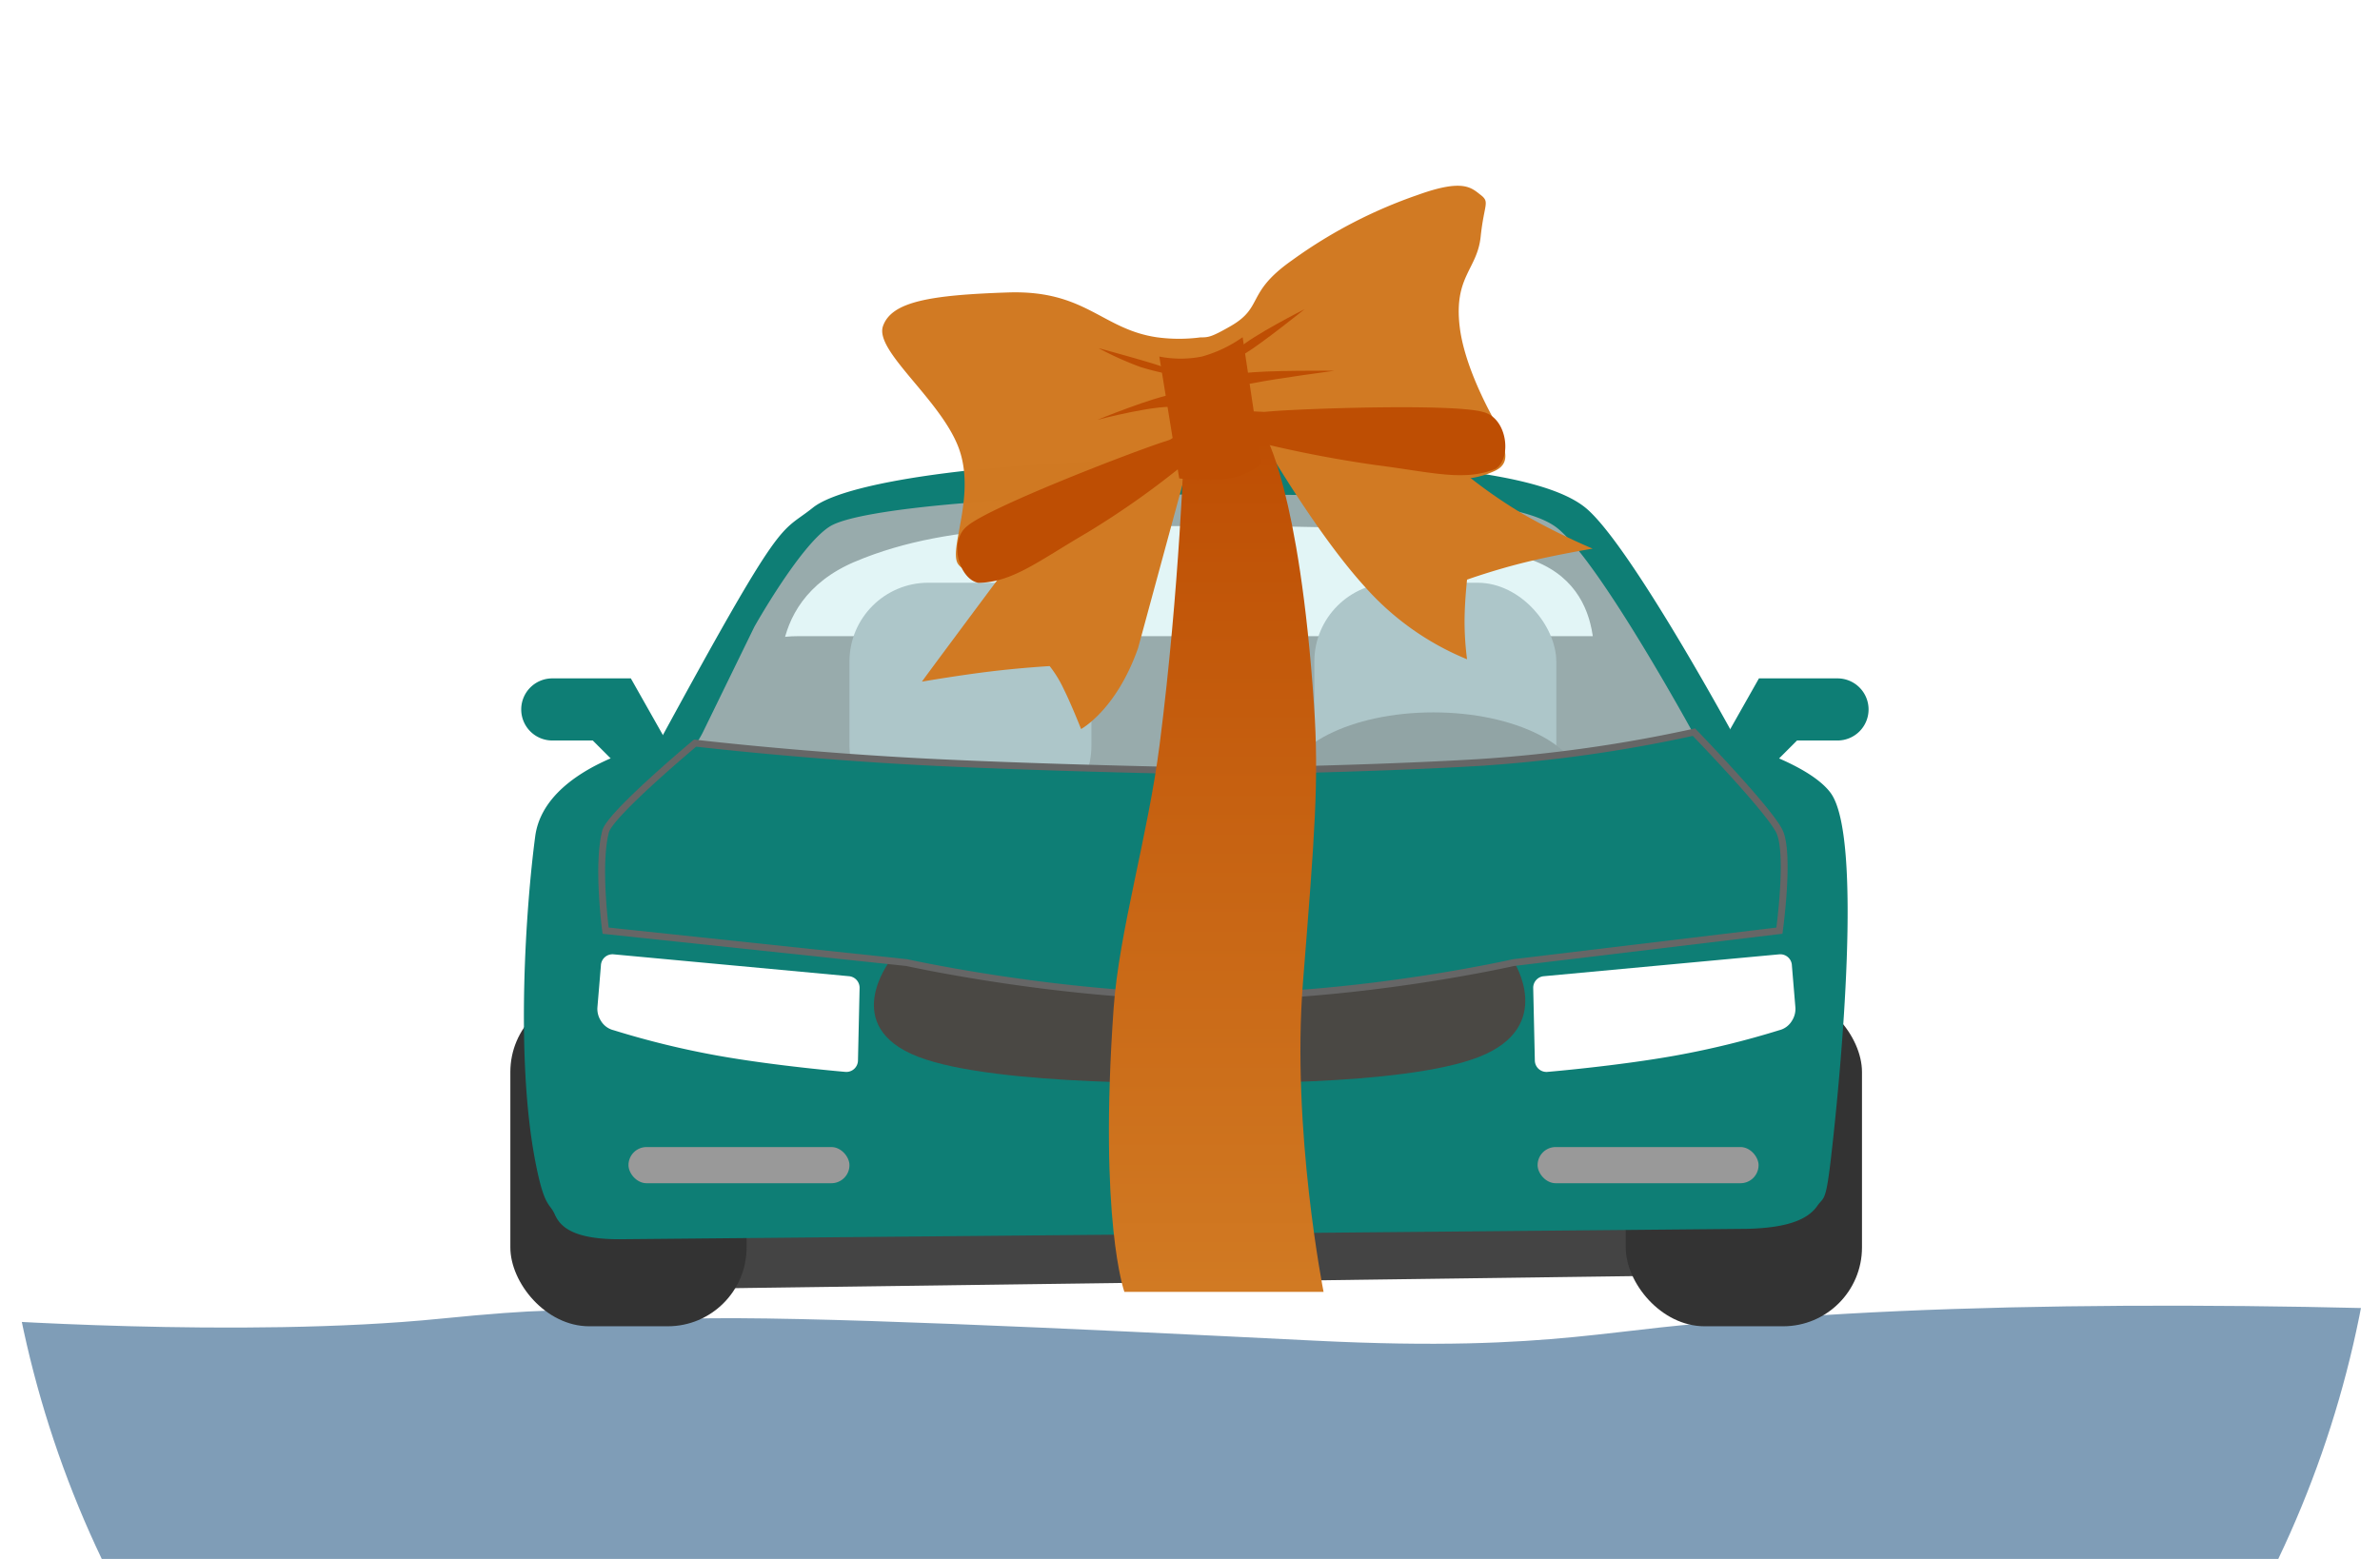 <svg xmlns="http://www.w3.org/2000/svg" xmlns:xlink="http://www.w3.org/1999/xlink" width="348" height="228" viewBox="0 0 348 228">
  <defs>
    <clipPath id="clip-path">
      <path id="Subtraction_3" data-name="Subtraction 3" d="M333.123,228h0v0L14.879,228a152.565,152.565,0,0,1-1.2-128.9A158.633,158.633,0,0,1,29.719,71.537,166.608,166.608,0,0,1,50.965,47.523,173.267,173.267,0,0,1,76.719,27.711a177.867,177.867,0,0,1,29.557-14.959A182.011,182.011,0,0,1,138.936,3.3a188.146,188.146,0,0,1,70.135,0,182.078,182.078,0,0,1,32.66,9.455,177.967,177.967,0,0,1,29.559,14.959,173.182,173.182,0,0,1,25.75,19.813,166.553,166.553,0,0,1,21.244,24.014A158.852,158.852,0,0,1,334.326,99.1a152.64,152.64,0,0,1-1.2,128.9Z" transform="translate(1176 2160)" fill="rgba(255,0,0,0.1)"/>
    </clipPath>
    <linearGradient id="linear-gradient" x1="0.5" x2="0.5" y2="1" gradientUnits="objectBoundingBox">
      <stop offset="0" stop-color="#be4e03"/>
      <stop offset="1" stop-color="#d17a23"/>
    </linearGradient>
    <filter id="Path_1472" x="160.51" y="40.318" width="32.958" height="38.892" filterUnits="userSpaceOnUse">
      <feOffset dy="3" input="SourceAlpha"/>
      <feGaussianBlur stdDeviation="3" result="blur"/>
      <feFlood flood-opacity="0.161"/>
      <feComposite operator="in" in2="blur"/>
      <feComposite in="SourceGraphic"/>
    </filter>
  </defs>
  <g id="platinum-choice-illustration" transform="translate(-1176 -2160)" clip-path="url(#clip-path)">
    <rect id="bg_white" data-name="bg white" width="414" height="271" transform="translate(1157 2117)" fill="#fff"/>
    <path id="ground" d="M0,.328s40.147,2.936,69.324,0,20.195.459,36.314,0,55.842,1.444,91.6,3.221,43.875-2.231,63.57-2.93c35.5-3.135,89.516-2.7,133.238,0S489.216,1.992,525.656.328s0,35.164,0,35.164H0Z" transform="translate(1171.119 2352.531)" fill="#003c71" opacity="0.501"/>
    <g id="car-facing-front-clean" transform="translate(1250.623 2227.15)">
      <path id="undercarriage" d="M528.506,1643.771l165.729-2.22Z" transform="translate(-514.804 -1527.274)" fill="none" stroke="#444" stroke-linecap="round" stroke-width="10"/>
      <path id="side_mirror" data-name="side mirror" d="M285.028,202H273.542A4.542,4.542,0,0,0,269,206.542h0a4.542,4.542,0,0,0,4.542,4.542h5.916l3.338,3.339,7.83-2.521Z" transform="translate(-267.41 -169.934)" fill="#0e7e75"/>
      <path id="side_mirror-2" data-name="side mirror" d="M274.6,202h11.486a4.542,4.542,0,0,1,4.542,4.542h0a4.542,4.542,0,0,1-4.542,4.542h-5.916l-3.339,3.339L269,211.9Z" transform="translate(-92.032 -169.934)" fill="#0e7e75"/>
      <rect id="back_seat" data-name="back seat" width="148.097" height="31.468" rx="15.734" transform="translate(26.177 25.895)" fill="#444"/>
      <rect id="right_seat" data-name="right seat" width="35.378" height="35.378" rx="11.53" transform="translate(117.558 18.076)" fill="#79888e"/>
      <rect id="left_seat" data-name="left seat" width="35.378" height="35.378" rx="11.53" transform="translate(49.583 18.076)" fill="#79888e"/>
      <path id="roof" d="M553.419,1434.944c-6.123,2.925-14.795,17.489-15.109,21.677-.359,4.757,9.133,4.136,9.133,4.136s-4.1-14.529,10.373-20.644,31.731-5.169,52.9-5.169,34.676.324,46.641,5.169,7.8,19.43,7.8,19.43,12.086,3.826,10.881-1.4c-.488-3.574-7.73-20.066-10.881-23.2-7.519-7.478-30.534-5.791-54.445-5.456S567.057,1428.43,553.419,1434.944Z" transform="translate(-507.395 -1425.129)" fill="#444"/>
      <ellipse id="steering_wheel" data-name="steering wheel" cx="21.729" cy="11.003" rx="21.729" ry="11.003" transform="translate(113.237 37.039)" fill="#333"/>
      <path id="WINDSHIELD" d="M335.607,154.483s38.488-5.051,56.829-5.4c17.012.112,50.535,2.955,53.174,4.569,6.051,3.7,20.1,35.59,20.1,35.59a723.373,723.373,0,0,1-73.275,3.585c-38.134-.243-76.126-3.585-76.126-3.585Z" transform="translate(-291.222 -147.106)" fill="#d0eef0" opacity="0.603"/>
      <rect id="left_tire" data-name="left tire" width="34.543" height="48.721" rx="11.53" transform="translate(0 78.101)" fill="#333"/>
      <rect id="right_tire" data-name="right tire" width="34.543" height="48.721" rx="11.53" transform="translate(163.09 78.101)" fill="#333"/>
      <path id="rev_frame_and_body" data-name="rev frame and body" d="M460.727,194.354c-3.208-4.332-13.521-7.2-13.521-7.2s-15.768-29.178-22.334-34.516-26.842-7.1-55.938-7.1-51.989,3.077-57.019,7.1-4.024.3-22.616,34.516l-.159-.068s-16.465,3.344-17.828,13.627-2.912,32.3,0,47.454c1.337,6.956,2.079,6.076,2.856,7.818.749,1.706,2.5,3.647,9.438,3.647l164.887-1.521c6.422-.154,9.053-1.575,10.312-3.393.91-1.3,1.2-.411,1.923-6.551C462.29,234.878,465.439,200.764,460.727,194.354Zm-163.956-5.12a5.957,5.957,0,0,1-2.431-1.377,15.586,15.586,0,0,0,1.431-2.253l7.584-15.545s6.79-12.109,11.112-14.719,27.295-4.632,54.466-4.632,45.509.565,51.443,4.632S440.622,185.6,440.622,185.6c.3.578,1.192,2.253,1.192,2.253a15.681,15.681,0,0,1-2.882,1.377,652.176,652.176,0,0,1-68.415,3.816C335.229,192.971,296.771,189.235,296.771,189.235Z" transform="translate(-267.678 -145.539)" fill="#0e7e75"/>
      <path id="front" d="M7492.773-14985.365s27.007,8.047,59.108,14.139c12.059,2.293,23.355,2.045,36.525,2.045,16.509,0,32.526-.721,47.172-4.035,27.266-6.174,48.057-12.148,48.057-12.148v20.975s-7.17,5.561-30.977,8.691-40.075,3.836-64.252,3.836-35.794-.7-59.7-3.836-35.932-8.691-35.932-8.691Z" transform="translate(-7488.751 15045.512)" fill="#0e7e75"/>
      <path id="rev_headlight" data-name="rev headlight" d="M289.125,274.733l-.515,6.168a3.224,3.224,0,0,0,.515,1.9,2.989,2.989,0,0,0,1.857,1.373,127.066,127.066,0,0,0,15.164,3.707c8.468,1.523,18.71,2.387,18.71,2.387a1.7,1.7,0,0,0,1.857-1.652l.238-10.64a1.7,1.7,0,0,0-1.539-1.7l-34.43-3.2a1.7,1.7,0,0,0-1.857,1.658Z" transform="translate(-275.885 -200.652)" fill="#fff"/>
      <path id="rev_headlight-2" data-name="rev headlight" d="M326.432,274.733l.515,6.168a3.223,3.223,0,0,1-.515,1.9,2.989,2.989,0,0,1-1.857,1.373,127.067,127.067,0,0,1-15.164,3.707c-8.468,1.523-18.71,2.387-18.71,2.387a1.7,1.7,0,0,1-1.857-1.652l-.238-10.64a1.7,1.7,0,0,1,1.539-1.7l34.43-3.2a1.7,1.7,0,0,1,1.857,1.658Z" transform="translate(-139.045 -200.651)" fill="#fff"/>
      <path id="grill" d="M7591.983-14964.65h91.17s6.265,9.561-4.98,14.014-40.007,3.8-40.007,3.8-30.494.65-42.039-3.8S7591.983-14964.65,7591.983-14964.65Z" transform="translate(-7536.49 15038.045)" fill="#4a4844"/>
      <path id="hood_fixed" data-name="hood fixed" d="M7537.881-15007.509s16.365,1.936,35.479,2.846c11.981.568,25.108.922,33.384,1.109,4.683.109,7.746.156,7.746.156s20.984-.266,37.888-1.266a208.89,208.89,0,0,0,31.551-4.445s10.935,11.283,12.5,14.512,0,14.52,0,14.52l-38.875,4.67s-21.9,4.992-44.083,4.992-44.639-4.992-44.639-4.992l-44.034-4.67s-1.292-9.652,0-14.52C7525.465-14997.128,7537.881-15007.509,7537.881-15007.509Z" transform="translate(-7510.869 15049.041)" fill="#0e7e75" stroke="#666" stroke-width="1"/>
      <rect id="fog_light" data-name="fog light" width="32.312" height="5.292" rx="2.646" transform="translate(17.272 100.61)" fill="#999"/>
      <rect id="fog_light-2" data-name="fog light" width="32.312" height="5.292" rx="2.646" transform="translate(150.201 100.61)" fill="#999"/>
    </g>
    <g id="ribbon" transform="translate(1304.994 2187.166)">
      <path id="Path_1471" data-name="Path 1471" d="M5080.866-16403.98c1.244-3.594,6.885-4.555,18.29-4.934s13.735,5.422,21.859,6.57a24.074,24.074,0,0,0,6.28,0c1.1-.008,1.486.031,4.389-1.637,4.921-2.82,2.168-4.852,9.013-9.648a70.431,70.431,0,0,1,18.364-9.547c6.618-2.387,7.81-1.078,9.2,0s.5,1.3,0,6.1-3.917,5.8-3.076,13.1,6.438,16.105,6.438,16.105-.008.152-.1.781c-.086.75,1.389,3.066-1.171,4.263-3.141,1.469-5.97,1.439-11.3.83s-7.156-1.342-12.1-2.437-4.949-1.461-7.687-1.949-3.265,0-3.265,0a17.767,17.767,0,0,1-5.251,1.949c-1.4.277-3.528-.2-4.78,0-3.139.485-.676.309-3.512,2.437s-2.556,1.83-8.957,6.078-10.245,7.01-15.656,8.477c-3.382.916-3.917.166-4.7-.852a2.264,2.264,0,0,1-1.284-.881c-1.5-2.119,2.749-10.191,0-17.208S5079.622-16400.383,5080.866-16403.98Z" transform="translate(-5080.754 16424.52)" fill="#d17a23" opacity="0.996"/>
      <path id="Path_1473" data-name="Path 1473" d="M8.293,1.9C5.549,1.2,0,0,0,0A48.114,48.114,0,0,0,6.2,2.416a37.375,37.375,0,0,0,4.972.924C13.693,3.758,11.038,2.605,8.293,1.9Z" transform="translate(31.627 23.749) rotate(3)" fill="#be4e03"/>
      <path id="Path_1474" data-name="Path 1474" d="M11.8,2.008C9.3,1.377,0,3.991,0,3.991S8.254.456,11.179.04,14.3,2.639,11.8,2.008Z" transform="matrix(1, 0.017, -0.017, 1, 31.542, 30.241)" fill="#be4e03"/>
      <path id="Path_1475" data-name="Path 1475" d="M11.265,1.164C8.574,2.211,0,2.929,0,2.929S7.652.623,10.469.181,13.956.118,11.265,1.164Z" transform="translate(62.854 20.772) rotate(158)" fill="#be4e03"/>
      <path id="Path_1477" data-name="Path 1477" d="M11.887,1.526C8.407,1.245,0,0,0,0S9.851,2.922,12.822,3.3,15.366,1.807,11.887,1.526Z" transform="translate(66.124 27.058) rotate(164)" fill="#be4e03"/>
      <path id="Path_1480" data-name="Path 1480" d="M5117.168-16363.839c-3.194,9.094-8.336,11.846-8.336,11.846s-1.411-3.592-2.56-5.891a16.991,16.991,0,0,0-2.034-3.312s-4.046.227-8.714.793-9.959,1.479-9.959,1.479c0-.074,11.17-15.061,11.17-15.061s18.222-11.567,24.265-15.253c.194-.117,3.129-1.717,3.614-2.008" transform="translate(-5079.752 16431.449)" fill="#d17a23"/>
      <path id="Path_1478" data-name="Path 1478" d="M5120.844-16394.627h0l1.2-.7a34.133,34.133,0,0,0,1.233,4.018,124.729,124.729,0,0,1-14.376,10.186c-7.129,4.158-10.961,7.311-15.959,7.389-2.78-.461-4.519-6.16-1.561-8.375,3.361-2.75,22.824-10.3,28.31-12.141l.116-.039Z" transform="translate(-5078.86 16431.811)" fill="#be4e03"/>
      <path id="Path_1481" data-name="Path 1481" d="M5127.6-16393s7.936,13.831,15.185,21.78a40.38,40.38,0,0,0,14.934,10.6,43.331,43.331,0,0,1-.365-5.459c0-2.912.365-6.186.365-6.186s3.866-1.393,8.457-2.525,9.909-2.008,9.909-2.008a97.971,97.971,0,0,1-10.2-5.072,72.252,72.252,0,0,1-8.535-5.962Z" transform="translate(-5072.203 16429.875)" fill="#d17a23"/>
      <path id="Path_1479" data-name="Path 1479" d="M3,.773H3L1.4,0A32.884,32.884,0,0,1,0,4.2,176.216,176.216,0,0,0,14.94,14.281C22.07,18.439,25.9,21.594,30.9,21.668c2.78-.459,4.519-6.158,1.561-8.373C29.1,10.545,9.637,3,4.15,1.154l-.116-.039Z" transform="translate(52.786 33.535) rotate(-23)" fill="#be4e03"/>
      <path id="Path_1482" data-name="Path 1482" d="M5119.207-16391.174l11.814-1.1s5.013,8.045,7.151,39.367c.761,11.152.1,19.1-1.608,40.637s3.01,45.283,3.01,45.283h-29.125s-3.766-10.363-1.577-41.412c.8-11.363,5.013-25.16,6.741-38.7C5118.545-16370.043,5119.207-16391.174,5119.207-16391.174Z" transform="translate(-5075.039 16428.76)" fill="url(#linear-gradient)"/>
      <g transform="matrix(1, 0, 0, 1, -128.99, -27.17)" filter="url(#Path_1472)">
        <path id="Path_1472-2" data-name="Path 1472" d="M0,2.83,2.91,20.654a29.815,29.815,0,0,0,7.265,0,10.276,10.276,0,0,0,4.783-2.148L12.183,0A19.274,19.274,0,0,1,6.23,2.83,16.015,16.015,0,0,1,0,2.83Z" transform="translate(169.51 46.32)" fill="#be4e03" opacity="0.998"/>
      </g>
    </g>
  </g>
</svg>
